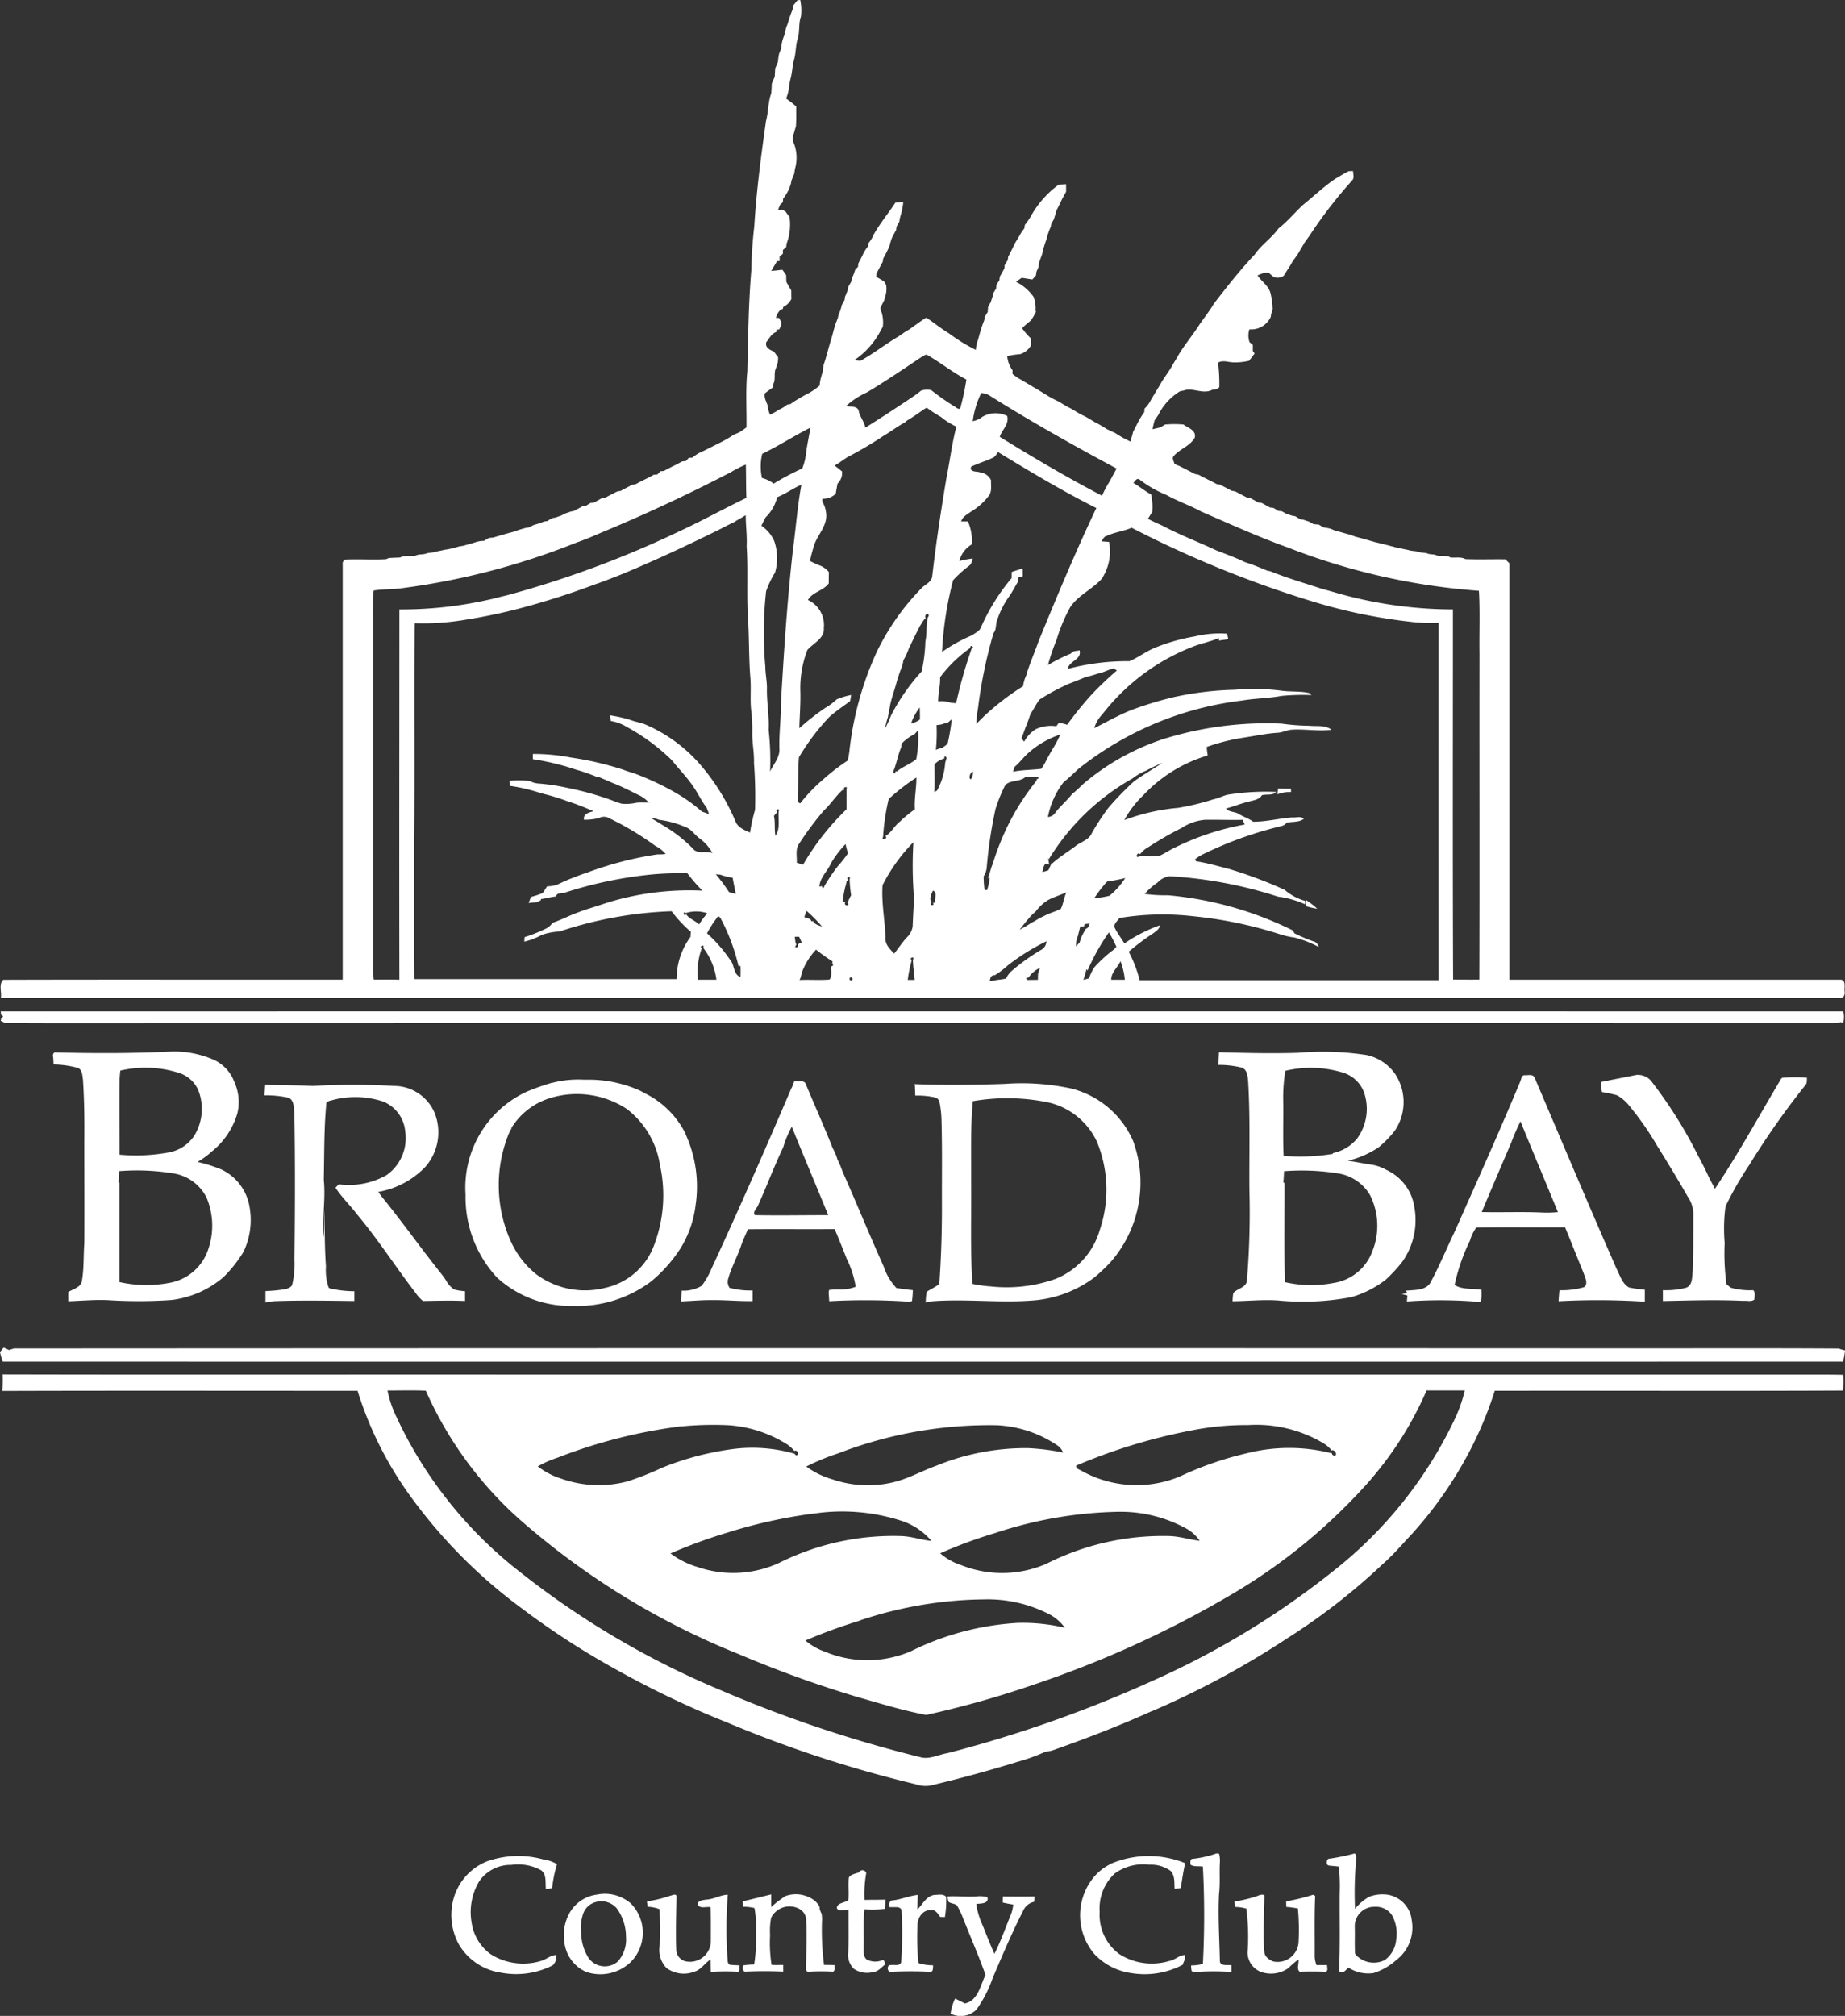 <svg id="White_Broad_Bay_Country_Club-_Nav" data-name="White Broad Bay Country Club- Nav" xmlns="http://www.w3.org/2000/svg" xmlns:xlink="http://www.w3.org/1999/xlink" width="75.641" height="82.626" viewBox="0 0 75.641 82.626">
  <rect x="0" y="0" width="75.641" height="82.626" fill="#333333" stroke="none"/>
  <defs>
    <clipPath id="clip-path">
      <rect id="Rectangle_18755" data-name="Rectangle 18755" width="75.641" height="82.626" fill="none"/>
    </clipPath>
  </defs>
  <g id="Group_35707" data-name="Group 35707" transform="translate(0 0)" clip-path="url(#clip-path)">
    <path id="Path_81636" data-name="Path 81636" d="M32.674.013,32.8,0a2,2,0,0,1,.028.681c-.108.3-.032.647-.148.956-.069.27-.057.555-.136.824-.066.246-.071.5-.136.751-.064.224-.059.464-.136.685-.01.037-.037.11-.047.145a4.21,4.21,0,0,1,.413.325c-.005.275.008.55-.015.824-.033.091-.056.182-.082.275a.494.494,0,0,0,.005.422l.042.125a1.673,1.673,0,0,1,0,.9c-.013.066-.022.131-.031.2-.037.091-.073.182-.111.274-.008.033-.019.1-.027.133a1.729,1.729,0,0,1-.321.624c0,.034-.006.1-.009.14-.028.028-.089.085-.117.115-.026.064-.052.128-.078.193l.162,0,.143.079c.052.077.106.15.163.223a2.214,2.214,0,0,1-.12,1.093l-.017.142c-.032.031-.1.089-.134.119V10.4l-.136.117V10.7l-.108.006c-.074.133-.157.263-.232.4.153-.011.3-.034.455-.047a2.548,2.548,0,0,1,.156.227c0,.092,0,.184.008.275.066.113.129.23.2.343,0,.115,0,.23.006.346a.718.718,0,0,1-.339.334l-.009.074c-.173.046-.231.216-.292.365l.136.011c.022.042.065.128.085.171,0,.032,0,.1,0,.129-.022.045-.062.131-.084.173l-.111,0a.961.961,0,0,1-.008.1c-.2.069-.281.267-.407.414-.065.226.144.318.312.39.054.078.11.152.168.226a.787.787,0,0,1-.048.339c-.009.032-.031.093-.042.125-.092.2,0,.434-.1.63l-.017.145c-.111.087-.23.162-.338.252a.557.557,0,0,0,.037.281c.026.068.052.135.079.2a1.256,1.256,0,0,0,.1.386,1.822,1.822,0,0,0,.358-.2,1.355,1.355,0,0,0,.352-.214l.128-.018a2.6,2.6,0,0,1,.273-.181,4.722,4.722,0,0,1,.422-.238,2.716,2.716,0,0,0,.5-.339,1.679,1.679,0,0,1,.048-.3c.027-.092.05-.182.08-.273.009-.088.02-.176.031-.264.068-.179.115-.366.168-.55.045-.162.088-.323.138-.483.011-.032.029-.1.04-.13.032-.113.061-.231.093-.346a3.566,3.566,0,0,1,.145-.411c.009-.033.022-.1.031-.133.027-.069.054-.138.079-.205s.04-.142.059-.212c.036-.066.074-.133.111-.2l.019-.136c.04-.092.075-.185.115-.277.006-.034.015-.1.02-.136.041-.066.08-.134.12-.2.005-.033.018-.1.023-.134a2.625,2.625,0,0,0,.14-.36c.028-.031.085-.089.116-.119,0-.036.009-.107.013-.143.061-.111.119-.223.173-.337a1.548,1.548,0,0,1,.217-.351c.005-.033.014-.1.018-.129a1.4,1.4,0,0,0,.216-.353c.261-.468.607-.88.9-1.325.1,0,.21-.005.316-.005a2.824,2.824,0,0,1-.1.515,1.619,1.619,0,0,0-.061.281c-.037.066-.075.131-.112.2-.006.034-.015.1-.018.139-.064.111-.122.224-.18.338-.022.07-.045.142-.068.212-.008.034-.022.1-.031.133-.083.161-.159.325-.249.483-.006.033-.017.1-.02.134-.036.066-.073.131-.11.2-.047.094-.1.189-.147.282,0,.034-.006.1-.009.139.11.059.214.125.321.189.023.037.064.112.085.149a1.031,1.031,0,0,1-.045.483c-.009.033-.026.1-.032.13-.057.11-.113.221-.167.332.022.07.043.142.069.213a1.454,1.454,0,0,1,.037.546c-.037.069-.075.136-.111.2a3.284,3.284,0,0,1-1.058,1.171l.25.027c.525-.289,1-.663,1.512-.97.163-.091.3-.218.468-.3.241-.165.471-.348.723-.5.311.209.6.448.926.644A7.262,7.262,0,0,0,40,14.343a1.346,1.346,0,0,1,.062-.333c.009-.032.031-.094.04-.126.034-.115.061-.232.1-.347.02-.069.042-.138.066-.207s.05-.138.079-.207l.019-.138c.042-.066.084-.133.124-.2,0-.07.009-.139.013-.208.038-.066.075-.133.112-.2.022-.073.045-.144.07-.216.008-.034.018-.1.026-.136.041-.065.08-.131.122-.2,0-.036.009-.107.011-.143.041-.066.082-.133.124-.2l.015-.14c.064-.113.125-.227.189-.339,0-.036.01-.107.013-.142.042-.066.084-.133.124-.2.005-.034.014-.1.018-.139.1-.182.189-.369.279-.555.079-.133.163-.263.236-.4.047-.073.1-.143.15-.212l.015-.131a3.1,3.1,0,0,0,.283-.42A3.986,3.986,0,0,1,43.4,7.566l.3-.017v.314c-.065.11-.124.223-.184.337-.065.143-.133.284-.209.42-.008.033-.024.1-.031.13-.026.071-.047.142-.07.214s-.073.131-.108.2l-.026.133a2.56,2.56,0,0,0-.167.485c-.023.07-.048.139-.074.208-.009.031-.027.093-.037.125a2.692,2.692,0,0,0-.069.283c-.034.091-.064.182-.1.273s-.036.184-.057.277c-.029.068-.059.135-.087.2,0,.036-.01.1-.015.139q-.075.082-.145.168c-.147-.02-.292-.045-.439-.068-.079.054-.158.108-.235.163a1.947,1.947,0,0,1,.719.616,1.286,1.286,0,0,1,.082.55.714.714,0,0,0,.015.071,2.577,2.577,0,0,1-.213.358,2.917,2.917,0,0,0-.352.309,2.7,2.7,0,0,0,.365.423c0,.093,0,.187,0,.281a.8.8,0,0,1-.439.357,3.96,3.96,0,0,0-.536.08,1.114,1.114,0,0,0,.217.583l0,.153c.079.061.161.12.246.176.135.073.265.156.4.233.115.068.227.139.343.205s.224.139.34.205a3.926,3.926,0,0,0,.561.307c.131.078.26.162.4.237.212.1.4.244.617.342.166.079.319.181.477.274a4.584,4.584,0,0,1,.477.277c.119.056.237.112.357.167a4.009,4.009,0,0,0,.618.344c.02-.088.046-.176.073-.263l.032-.131c.047-.092.094-.185.143-.278a3.414,3.414,0,0,1,.319-.538c0-.034.005-.1.009-.139a1.276,1.276,0,0,0,.251-.337c.054-.1.113-.19.171-.286.066-.116.138-.227.205-.342.154-.281.357-.529.513-.807.055-.1.113-.19.171-.286.263-.481.627-.9.921-1.357.2-.3.43-.578.612-.889.532-.689,1.071-1.376,1.671-2.011.274-.4.695-.676.978-1.071.37-.288.667-.654,1.011-.972.44-.355.849-.747,1.319-1.065.134-.075.265-.157.4-.233l.148-.077.177-.006c0,.122.059.268-.027.374a18.891,18.891,0,0,0-1.741,2.251c-.092.136-.2.264-.278.407-.055.1-.115.191-.168.288-.082.143-.186.272-.279.408-.1.194-.235.371-.344.561a.424.424,0,0,1-.422.051c-.07-.056-.139-.115-.2-.173l-.2.01-.258.1c.156.242.422.4.52.685a2.843,2.843,0,0,1,.1.726.892.892,0,0,0-.075.287.882.882,0,0,1-.879.515.842.842,0,0,0,.006.523l.136.113c0,.084,0,.167,0,.252.018.026.054.077.073.1-.073.1-.149.2-.227.3a2.485,2.485,0,0,1-.671.064c-.2-.01-.414-.1-.6.014a7.07,7.07,0,0,1,.051,1c-.068.1-.193.093-.295.113-.381.2-.8-.115-1.176.032l-.134.023a2.366,2.366,0,0,0-.9.981c-.047.071-.1.142-.147.21l-.032.124c-.02.08-.038.161-.054.244l.319-.074.2-.119a4.207,4.207,0,0,1,.75,0c.189.145.528.231.464.534-.187.347-.607.463-.857.749-.1.1.006.226.024.335l.238.1c.107.057.219.113.329.17.094.047.185.094.279.144l.136.023c.246.136.5.251.751.388l.136.022c.158.085.319.166.477.251.034.006.1.017.139.022.157.085.32.167.478.252l.136.019c.066.037.131.074.2.11l.142.078.136.018.342.187.139.015c.066.041.134.082.2.124l.142.014.2.111c.073.022.144.046.217.07l.135.024.2.121.138.023c.069.026.142.048.214.07.065.037.133.074.2.112l.209.014c.064.04.131.078.2.116.094.015.187.031.283.054l.2.083.131.031c.115.037.231.066.347.1l.133.033.2.077c.115.031.232.059.349.093l.128.037c.115.036.232.064.349.1.092.02.182.041.274.066s.182.043.273.068.185.045.275.075l.193.036c.139.043.284.055.425.1.084.01.17.019.258.031.154.075.337.031.492.107l.26.029c.2.111.44-.008.63.113.2.024.428-.037.615.068.546.022,1.093,0,1.639.009.054.056.11.111.165.167V40.156q6.8,0,13.6,0c.212.047.12.32.142.477.027.134-.05.306-.209.273q-37.691,0-75.381,0c.042-.242-.1-.564.1-.746,4.637-.015,9.276,0,13.914-.006q0-8.51,0-17.019a.191.191,0,0,1,.1-.2c.559-.026,1.118.015,1.676-.015l.117-.048c.153-.01.309-.013.462-.022.187-.1.412-.041.615-.068.153-.087.339-.033.5-.111.084-.011.171-.022.258-.032.136-.047.283-.06.425-.1a3.353,3.353,0,0,0,.338-.062c.092-.026.186-.05.275-.078l.2-.033c.115-.037.232-.068.349-.1l.126-.04a1.089,1.089,0,0,1,.352-.057l.2-.12.2-.02c.115-.04.232-.071.349-.106l.13-.037c.115-.034.233-.062.347-.093.069-.024.139-.05.208-.077.031-.009.1-.027.128-.037a1.636,1.636,0,0,1,.282-.062l.2-.1.21-.06q.1-.038.207-.08c.033-.005.1-.017.136-.02.065-.042.133-.082.2-.121l.138-.023c.07-.026.139-.051.212-.073l.2-.1c.07-.024.142-.047.212-.073l.134-.026c.068-.036.133-.073.2-.108.037-.019.106-.059.142-.078L24,20.74l.2-.124.142-.014c.111-.064.224-.125.337-.189l.142-.018c.064-.037.131-.074.2-.108.094-.047.186-.1.281-.144l.135-.022c.158-.087.319-.167.477-.252l.138-.022c.156-.085.315-.165.474-.242.093-.048.186-.1.279-.149.037,0,.11-.006.145-.01.028-.032.088-.1.119-.133.036,0,.107-.006.143-.01.156-.088.315-.167.476-.245.094-.048.187-.1.281-.148l.143-.01.119-.134.143-.008a2.229,2.229,0,0,1,.269-.185q.14-.063.275-.13c.163-.083.326-.163.488-.245.065-.032.131-.065.2-.1a5.378,5.378,0,0,0,.473-.282l.223-.093c.1-.064.2-.133.295-.205.01-.77-.041-1.542.036-2.307.032-1.39.048-2.779.165-4.165.01-.6.052-1.191.12-1.783.089-1.445.278-2.881.481-4.314.1-.371.082-.765.214-1.127.01-.134.018-.268.022-.4.043-.091.079-.184.12-.274.008-.113.013-.227.019-.342.04-.091.074-.182.114-.273a2.241,2.241,0,0,1,.05-.344c.029-.069.056-.136.084-.205a1.447,1.447,0,0,1,.131-.547c.019-.092.041-.182.062-.273.023-.068.048-.136.075-.2.038-.138.083-.274.133-.411.027-.068.052-.136.08-.2,0-.036.014-.1.018-.139l.167-.2m5.114,14.6c-.751.5-1.5,1.013-2.274,1.473a3.109,3.109,0,0,0-.838.548c.165.056.465-.015.51.218s.23.432.269.678q.964-.606,1.909-1.242a3.54,3.54,0,0,0,.372-.274.785.785,0,0,1,.421-.024,10.005,10.005,0,0,0,.923.65c.084.034.159.149.263.107a9.786,9.786,0,0,0,.256-1.19c-.557-.291-1.05-.687-1.589-1-.075-.056-.156.031-.223.06m2.419,1.495a3.693,3.693,0,0,0-.346,1.15.9.9,0,0,0,.4-.181,1.063,1.063,0,0,1,1.013-.031c.087.342-.212.559-.307.853,1.371.849,2.765,1.668,4.193,2.415a4.72,4.72,0,0,1,.328-.613c.088-.166.177-.333.272-.5-1.753-.939-3.488-1.913-5.174-2.97a.7.7,0,0,0-.376-.126m-2.422.717c-.2.14-.4.283-.615.406-.028.023-.082.07-.111.093-.293.152-.551.361-.837.523a15.248,15.248,0,0,1-1.509.891c-.11.075-.219.148-.326.224-.065.038-.128.079-.19.119.1.078.2.158.3.238a.584.584,0,0,1-.184.5c-.024.138-.051.277-.074.416a.727.727,0,0,1-.545.205c0,.029,0,.088-.006.117a1.128,1.128,0,0,1,.163.531c.029.481-.358.83-.5,1.265-.062.21-.124.42-.167.635a3.142,3.142,0,0,0,.375.177.878.878,0,0,1,.4.282c-.005.153-.005.307-.005.46-.222.31-.667.351-.854.684a1.124,1.124,0,0,1,.652,1.14c.036.448-.434.622-.677.912a4.366,4.366,0,0,0-.284,1.751c.009.485-.031.969-.043,1.452a9.817,9.817,0,0,1,1.046-.823,2.475,2.475,0,0,0,.485-.36,3.014,3.014,0,0,1,.594-.18c-.011.062-.031.187-.041.25-.295.218-.6.422-.871.666a9.4,9.4,0,0,0-1.231,1.64c-.041.506-.018,1.015-.045,1.523.022.121-.066.316.1.363a6.669,6.669,0,0,1,.944-.982,8.269,8.269,0,0,1,1-.77,2.992,2.992,0,0,0,.07-.381,13.177,13.177,0,0,1,1.121-4.071,9.868,9.868,0,0,1,1.813-2.589c.147-.176.428-.254.462-.506.156-1.353.36-2.7.585-4.041.142-.7.224-1.407.407-2.1a2.854,2.854,0,0,1-.63-.394,6.085,6.085,0,0,1-.587-.383l-.186.11M31.243,18.6a2.186,2.186,0,0,0-.011.991,1.4,1.4,0,0,1,.481.231,10.69,10.69,0,0,1,1.171-.62,2.463,2.463,0,0,0,.165-.71c.048-.323.117-.643.171-.964-.671.334-1.3.749-1.975,1.072m9.668-.073c-.065.08-.108.19-.209.233-.292.138-.6.228-.894.367-.087.2.177.2.306.217.071.022.145.042.221.061a.572.572,0,0,1,.288.281c-.014.209.045.444-.087.627a2.579,2.579,0,0,1-.718.647c-.161.116-.36.209-.422.413h.278a1.982,1.982,0,0,1,.161.939,1.113,1.113,0,0,0-.514.685,3.733,3.733,0,0,1,.555-.106c-.036.1-.051.231-.156.3a4.967,4.967,0,0,0-.654.592,14.316,14.316,0,0,0-.453,2.939,6.4,6.4,0,0,1,1.24-.687c.124-.1.292-.159.355-.319a8.306,8.306,0,0,1,1.257-2.021c0-.083,0-.166,0-.249.15-.052.3-.1.455-.148,0,.106,0,.213.005.319l-.2.061c0,.047-.009.14-.011.187-.125.2-.228.418-.371.61a3.605,3.605,0,0,0-.464.923c-.082.175-.02.4-.156.55a19.537,19.537,0,0,0-.635,3.078,4.8,4.8,0,0,0-.073.647c.115-.113.227-.227.343-.339a10.515,10.515,0,0,1,1.577-1.209,1.458,1.458,0,0,1,.128-.439l.036-.129c.14-.425.316-.837.465-1.257.752-1.843,1.52-3.679,2.374-5.477-1.38-.691-2.706-1.487-4.023-2.29m-11.046.865q-2.567,1.331-5.237,2.437c-.335.15-.678.289-1.025.411a29.419,29.419,0,0,1-7.239,1.875c-.352.037-.706.027-1.058.082-.045.445-.031.893-.031,1.339q0,7.1,0,14.21a3.449,3.449,0,0,0,.036.4c.349,0,.7-.006,1.05.005-.011-5.059,0-10.119,0-15.178a16.314,16.314,0,0,0,3.628-.391c.093-.02.186-.04.279-.064l.273-.07.274-.066a41.719,41.719,0,0,0,7.08-2.637c.911-.423,1.789-.911,2.692-1.344-.018-.455-.009-.911-.022-1.365a4.484,4.484,0,0,0-.694.362m16.574.385c.251.148.479.337.736.479a2.37,2.37,0,0,1,.046.717c-.061.093-.12.187-.177.281.194.1.389.19.589.277.722.388,1.489.672,2.227,1.021.39.15.787.295,1.163.477.186.059.37.126.552.2.116.045.232.092.348.145l.133.026c.667.272,1.364.474,2.052.7.158.047.315.089.477.134a17.453,17.453,0,0,0,4.962.732c0,5.058-.013,10.115.008,15.173.358,0,.719.006,1.076,0,.014-4.457,0-8.914.006-13.371-.013-.854.027-1.71-.023-2.565a26.837,26.837,0,0,1-7.849-1.78c-1.2-.43-2.36-.958-3.529-1.464-.467-.255-.973-.426-1.438-.685a4.7,4.7,0,0,1-1.117-.645c-.117-.043-.17.093-.241.156m-14.6.593a1.7,1.7,0,0,1-.468.812c-.061.113-.12.228-.175.346a1.5,1.5,0,0,1,.523.621,2.133,2.133,0,0,1,.036,1.3,3.927,3.927,0,0,0-.366.764,15.463,15.463,0,0,0-.032,3.092c0,.3.07.594.066.893-.013.57.1,1.135.07,1.7a11.383,11.383,0,0,1,.059,1.706c.143-.309.412-.588.38-.949-.015-.641.075-1.278.068-1.918.119-2.074.256-4.147.487-6.212.122-.891.185-1.792.349-2.677-.346.149-.65.374-1,.514m-1.695.99c-.282.124-.547.277-.823.408-1.289.634-2.591,1.241-3.92,1.787-.333.128-.663.265-1,.376a32.165,32.165,0,0,1-3.1.991,22.645,22.645,0,0,1-2.22.465A10.323,10.323,0,0,1,17,25.544c-.045,3,.017,6-.036,9,.009,1.863-.015,3.726.013,5.588q5.377,0,10.757,0a2.889,2.889,0,0,1,.569-1.731c0-.069.008-.138.013-.207a5.438,5.438,0,0,1-.788-.844,16.171,16.171,0,0,0-4.591.83,2.609,2.609,0,0,0-.728.138,2.852,2.852,0,0,1-.721.279l.011-.185a5.92,5.92,0,0,0,.82-.324.686.686,0,0,0,.325-.263c.2-.068.39-.153.583-.237.258-.117.523-.214.788-.309.366-.108.726-.238,1.092-.346a11.485,11.485,0,0,1,3.682-.428,7.39,7.39,0,0,1-.615-.71,12.734,12.734,0,0,0-1.379.04,16.955,16.955,0,0,0-3.65.754c-.122.05-.324-.02-.352.154-.212.018-.412.085-.621.107l-.008.052-.161.077c-.113.01-.227.02-.338.033.033-.084.066-.167.1-.25a3.607,3.607,0,0,0,.477-.159c.065-.087.12-.18.18-.272a1.63,1.63,0,0,0,.406-.064,7.281,7.281,0,0,1,.751-.324c.179-.075.365-.136.548-.2a14.2,14.2,0,0,1,2.818-.723c.113,0,.226,0,.338-.017a1.36,1.36,0,0,0-.431-.338,11.954,11.954,0,0,0-1.918-1.146.41.41,0,0,0-.371.006,2.176,2.176,0,0,1-.629.073c-.036-.25.21-.289.389-.352-.124-.054-.247-.1-.371-.154-.161-.062-.321-.128-.486-.182-.068-.023-.136-.045-.205-.066-.2-.08-.407-.145-.616-.207-.163-.051-.333-.087-.5-.135a7.51,7.51,0,0,0-1.25-.292c0-.051-.006-.154-.008-.205a4.055,4.055,0,0,1,.825.006.894.894,0,0,0,.4.107,8.566,8.566,0,0,1,1.109.168,12.643,12.643,0,0,1,1.667.448c.2.068.388.149.588.208a1.933,1.933,0,0,0,.6-.037c.226-.033.459.018.682-.036l-.2-.009a1.2,1.2,0,0,0-.412-.286c-.344-.172-.686-.348-1.044-.485-.181-.083-.367-.156-.55-.236l-.133-.027a7.262,7.262,0,0,0-.821-.283,10.32,10.32,0,0,0-1.76-.426c0-.073,0-.143,0-.214a7.988,7.988,0,0,1,1.565.147,12.956,12.956,0,0,1,2.121.492c.135.052.273.1.411.135a11.17,11.17,0,0,1,1.634.747,6.805,6.805,0,0,1,1.208.847,1.543,1.543,0,0,1,.286.107,2.818,2.818,0,0,0-.106-.284c-.194-.247-.326-.536-.5-.793-.265-.412-.616-.759-.918-1.141A8.364,8.364,0,0,0,25.7,29.8a1.878,1.878,0,0,0-.667-.249c-.006-.057-.017-.172-.02-.23a6.374,6.374,0,0,1,.784.172c.236.1.495.12.723.233A6.192,6.192,0,0,1,28.667,31.3a8.813,8.813,0,0,1,1.475,2.355c.091.26.371.369.6.471a7.364,7.364,0,0,1,.208-.937,18.84,18.84,0,0,0-.045-1.915c.014-.413-.075-.821-.07-1.234A6.646,6.646,0,0,0,30.8,29.2c-.068-.488,0-.981-.048-1.47-.06-.8-.042-1.6-.093-2.4-.061-.979.009-1.961-.055-2.939.023-.426-.038-.849-.038-1.274-.139.083-.279.167-.421.245m15.2.607c-.1.037-.139.14-.194.219l.312.023a2.059,2.059,0,0,1-.3,1.512c-.39.432-.963.671-1.293,1.163a6.884,6.884,0,0,0-.56,1.338,8.921,8.921,0,0,0-.353,1.035,7.029,7.029,0,0,1,.94-.471c.077-.121.233-.1.355-.134.1.388-.426.428-.485.763A9.507,9.507,0,0,1,46.3,27.1c.37-.157.689-.411,1.064-.559a7.759,7.759,0,0,1,1.608-.455,4.318,4.318,0,0,1,1.328-.113q.027.113.046.226c-.126.019-.254.038-.38.054v-.1c-.342.143-.708.213-1.053.346a8.628,8.628,0,0,0-3.721,2.772,1.375,1.375,0,0,0-.337.574c.506-.252,1-.537,1.528-.745a14.806,14.806,0,0,1,1.737-.528,13.016,13.016,0,0,1,2.493-.3,8.946,8.946,0,0,1,1.919.038c.381.052.775.01,1.152.1l.075.079a8.932,8.932,0,0,0-1.225.034c-.536.1-1.089.1-1.626.191a13.3,13.3,0,0,0-6.7,2.8c-.2.186-.4.379-.613.55a3.337,3.337,0,0,0-.639,1.421.373.373,0,0,0,.3-.17c.208-.277.479-.5.691-.77.167-.13.316-.278.471-.425a9.792,9.792,0,0,1,3.29-1.835,14.193,14.193,0,0,1,4.822-.625,9.077,9.077,0,0,0,1.149.087c.3.032.644-.041.905.165-.536.068-1.074-.036-1.608-.006-.2.008-.383.111-.584.126-.509.032-1.007.144-1.51.217a8,8,0,0,0-1.414.366c0,.116.024.232.037.349a5.941,5.941,0,0,0-2.641,1.632,4.181,4.181,0,0,0-.778,1.018,8.279,8.279,0,0,1,2.2-.5,10.144,10.144,0,0,0,1.436-.346c.2-.04.39-.139.588-.193a9.941,9.941,0,0,1,2-.117c-.125.161-.4.079-.579.136-.122.191-.361.208-.557.267-.314.073-.61.2-.919.278l.024.022c.134.138.349.1.506.205.191.117.408.182.588.315.537,0,1.064-.138,1.6-.176.159.019.337-.069.476.055-.2.157-.474.106-.71.163-.083.134-.25.138-.385.179a15.522,15.522,0,0,0-3,1.093,1.556,1.556,0,0,0-.371.233l.047.073c.455.069.9.2,1.345.314a17.722,17.722,0,0,1,2.29.86,2.142,2.142,0,0,0,.834.449v.142a3.879,3.879,0,0,0-1.112-.315,17.651,17.651,0,0,0-4.438-.835.8.8,0,0,0-.5.259,2.662,2.662,0,0,0-.527.465,6.552,6.552,0,0,0,.962.055,14.46,14.46,0,0,1,5.1,1.435c.022.032.065.1.085.128a6.872,6.872,0,0,0,.752.321.291.291,0,0,1,.232.233,4.436,4.436,0,0,0-.987-.384,3.257,3.257,0,0,1-.606-.138,17.173,17.173,0,0,0-3.56-.737,10.9,10.9,0,0,0-3.015.075c-.074.129-.259.24-.187.407.108.223.265.42.393.634a6.328,6.328,0,0,1,1.452-.743c-.015.162-.159.247-.275.332a9.122,9.122,0,0,0-1,.752,5.165,5.165,0,0,1,.448,1.167q6.129,0,12.255,0-.006-7.324,0-14.65a7.269,7.269,0,0,1-1.178-.045,21.935,21.935,0,0,1-4.022-.84,44.424,44.424,0,0,1-7.382-3.01c-.335.144-.708.181-1.037.34m-7.349,3.183a.133.133,0,0,0-.059.191c-.107.061-.147.2-.222.289-.166.315-.32.636-.474.959a2.683,2.683,0,0,1-.217.468,1.561,1.561,0,0,1-.124.422c-.048.138-.093.275-.138.413-.079.324-.2.635-.274.962-.031.177-.07.355-.1.533a3.416,3.416,0,0,0-.115.467,5.116,5.116,0,0,0,.242-.532,8.31,8.31,0,0,1,1.257-1.807,6.3,6.3,0,0,0,.152-1.223c.071-.325.027-.662.1-.988.059-.074.052-.125-.024-.154m1.77,1.4a5.46,5.46,0,0,0-1.242,1.205c.015.332-.082.655-.078.988a1.114,1.114,0,0,1,.523.057l.212.017a19.715,19.715,0,0,1,.636-2.238c.171-.041-.088-.2-.051-.029m5.211,1.058a4.05,4.05,0,0,1-.476.135q-.342.143-.69.274a8.8,8.8,0,0,0-1.208.65c-.145.181-.237.4-.375.59a5.3,5.3,0,0,1-.2.547c-.052.152-.106.3-.167.453.037.046.074.091.111.138a1.331,1.331,0,0,1,.477-.514,1.5,1.5,0,0,1,.839-.12l.1-.133a1.181,1.181,0,0,1,.344.075,14.374,14.374,0,0,1,.967-1.2,13.373,13.373,0,0,1,1.074-1.027l-.142-.084c-.224.057-.427.176-.655.216m-7.641,2.04a.845.845,0,0,0,.363-.166c0-.166,0-.329-.009-.492a2.329,2.329,0,0,0-.355.658m1.495-.022-.135.023a.913.913,0,0,1-.315.064,6.931,6.931,0,0,1-.028,1.016,2.891,2.891,0,0,1,.275-.089c.084-.073.218-.122.226-.251a8.518,8.518,0,0,0,.15-.913c-.06.05-.119.1-.173.15m-1.358.464a1.812,1.812,0,0,0-.523.384c0,.036-.01.107-.014.143-.145.325-.193.684-.334,1.01.047.1.083.093.1-.018l.054.005c.244-.2.548-.3.791-.5a4.664,4.664,0,0,0,.077-1.186l-.154.166m4.676.76c-.2.176-.357.4-.565.574-.022.066-.045.134-.065.2.383-.083.777-.069,1.162-.122a2.837,2.837,0,0,0,.231-.406c.077-.135.149-.27.228-.4a5.19,5.19,0,0,0,.319-.6,3.7,3.7,0,0,0-1.31.756m-3.456.233a.8.8,0,0,0-.393.237c0,.38.018.76-.009,1.14l.116-.071a2.773,2.773,0,0,0,.332-1.146c.017-.047.045-.142.059-.189-.059-.094-.094-.084-.1.029m8.26.5a2.267,2.267,0,0,0-.541.314,9.41,9.41,0,0,0-3.432,3.312l-.027-.057c.013.094.029.189.047.284-.223-.179-.241.165-.288.295a1.591,1.591,0,0,0,.25-.071c.042-.08.073-.165.115-.245l-.008-.034.045.006c.3-.274.653-.482.974-.728.221-.17.538-.242.655-.519a9.778,9.778,0,0,1,.672-1.03,12.8,12.8,0,0,1,1.065-1.1c.376-.27.778-.5,1.166-.756a6.814,6.814,0,0,0-.694.335m-7.166.342a.433.433,0,0,0,.085-.314c-.1.009-.208.272-.085.314m-2.27-.05a8.9,8.9,0,0,0-1.1.858,9.2,9.2,0,0,0-.23,1.553c-.1.163.222.088.1-.036.249-.147.369-.426.594-.594a4.848,4.848,0,0,1,.61-.5c-.031-.437.068-.867.062-1.3l-.034.018m4.525-.061c-.228.23-.613.125-.844.344a6.247,6.247,0,0,0-.4.976,18.134,18.134,0,0,0-.36,2.369.789.789,0,0,1-.13.4,4.568,4.568,0,0,0,.038.559l.1.006a1.791,1.791,0,0,0,.106-.515l-.073.02c.089-.182.116-.386.2-.574a10.638,10.638,0,0,1,.462-1.234,9.845,9.845,0,0,1,1.344-2.191l-.009-.048c.107-.031.11-.066.009-.107l-.441,0m-7.465.55-.062,0c-.279.254-.481.578-.757.834a12.732,12.732,0,0,0-1.021,1.37c-.159.224-.075.516-.093.773a2.633,2.633,0,0,1,.258.083,10.362,10.362,0,0,1,1.783-2.274c0-.267,0-.534,0-.8,0-.024.009-.073.013-.1-.1-.024-.136.013-.115.11m-2.728.9a1.126,1.126,0,0,0-.147.165c.062.267.01.542.062.81.208-.287.106-.671.133-1,.071-.165-.2-.05-.048.028m-5.167.259c.15.087.3.176.443.268a5.888,5.888,0,0,1,1.248.963c.191.26.546.083.811.193a1.829,1.829,0,0,0-.51-.588c-.217-.148-.353-.4-.611-.485A3.986,3.986,0,0,0,27,33.6a.737.737,0,0,0-.319-.07m21.745.412a13.891,13.891,0,0,0-1.336.769,1.086,1.086,0,0,0-.355.3c-.133-.124-.212.2-.038.091.273-.019.547.018.817-.018.247-.106.463-.269.71-.374a10.668,10.668,0,0,1,2.8-.914c-.029-.065-.06-.129-.089-.193-.518.013-1.037-.01-1.555,0a2.049,2.049,0,0,0-.954.342M36.176,36.284c-.051.721.1,1.441.121,2.164-.023.265.189.463.357.639.165-.217.321-.441.5-.647a.775.775,0,0,0,.256-.463c.014-.377.037-.755.059-1.131a16.276,16.276,0,0,1-.028-2.326,7.011,7.011,0,0,0-1.266,1.764m-2.128-.871c-.147.312-.439.566-.462.928l.1-.024q.054.163.107,0a7.471,7.471,0,0,1,.55-.815,4.572,4.572,0,0,0,.416-.527c-.04-.124-.071-.251-.1-.377a4.105,4.105,0,0,0-.612.811m-4.707.427a7.047,7.047,0,0,1,.542.728c.091.029.184.054.277.074-.043-.219-.088-.439-.128-.659a2.875,2.875,0,0,1-.515-.13l-.176-.013m5.439.228-.073.047a2.509,2.509,0,0,1-.061.252,5.408,5.408,0,0,0-.106.588l.113.028c-.108.15.218.182.089.024a3.122,3.122,0,0,1,.147-.31,5.423,5.423,0,0,1-.062-.657c.075-.167-.2-.052-.047.027m10.6.073a5.376,5.376,0,0,0-.528.687,5.178,5.178,0,0,0,.626-.107,3.041,3.041,0,0,0,.65-.728c-.245.064-.5.106-.749.148m-7.139.374c-.069.152-.157.332-.054.49-.126.126.166.139.055,0l.1,0c-.048-.152.1-.434-.1-.495m4.732.38a1.848,1.848,0,0,0-.529.491,1.542,1.542,0,0,0-.173.156c-.167.184-.32.379-.474.574a4.664,4.664,0,0,0,.494-.289c.149-.066.275-.17.426-.232.093-.047.184-.091.277-.133.165-.066.334-.119.492-.2.108-.212.125-.46.23-.678-.245.111-.5.185-.741.312m-14.858.538c-.138-.119-.1.181.014.052.113.187.367.253.522.414.1-.159.218-.309.335-.458a1.4,1.4,0,0,0-.871-.009m4.942-.089c-.031.085-.062.171-.089.258.078.028.161.054.244.077.013.026.041.075.055.1l.056-.024c.055.142.238.186.371.233a5.506,5.506,0,0,0-.636-.643M29.4,37.6a4.57,4.57,0,0,0-.421.654,5.984,5.984,0,0,1,.936,1.071c.2.209.131.61.435.724.006-.153.006-.3,0-.455h-.08a8.048,8.048,0,0,0-.709-1.908c-.027-.055-.1-.182-.165-.087m15.053.367-.167.011c-.033.126-.066.253-.094.379a.881.881,0,0,0-.074.436c.046-.055.092-.11.142-.163.018-.061.036-.122.055-.182a3.153,3.153,0,0,1,.205-.383c.112-.023.113-.14.156-.219-.069.042-.258-.017-.222.121m1,.258a8.78,8.78,0,0,0-.868,1.553l-.043-.054c-.04.149-.083.295-.128.441.074-.022.153-.042.231-.064a1.862,1.862,0,0,1,.218-.454A5.738,5.738,0,0,1,45.549,39a.8.8,0,0,0,.212-.193,4.758,4.758,0,0,0-.3-.583m-12.885.17c.011.087.022.175.034.261l.034.048c-.015.031-.042.091-.056.12.094.024.13-.01.11-.1l.088-.073.087.006c-.037-.087-.078-.172-.116-.258l-.181,0m8.749,1.159a3.6,3.6,0,0,1-.551.418c-.158-.011-.186.12-.2.245.1-.018.2-.033.3-.056a2.728,2.728,0,0,0,.366-.056.978.978,0,0,1,.209-.293,8.438,8.438,0,0,1,1.243-.891.4.4,0,0,0,.2-.342,9.012,9.012,0,0,0-1.567.976m-12.557-.695a2.781,2.781,0,0,0-.159,1.294h.756a2.685,2.685,0,0,0-.543-1.308c.1-.148-.2-.087-.054.013m4.1,1-.05.2-.005.018-.041.088c.408-.02.819.014,1.227-.017.124-.144.051-.367.073-.542l.061-.018.019-.071-.042-.05.018-.064-.026-.015a6.9,6.9,0,0,1-.652-.468,2.711,2.711,0,0,0-.583.942m4.507-.511a5.267,5.267,0,0,0-.165.81h.284c-.019-.278-.071-.553-.071-.831.1-.15-.191-.079-.048.02m8.558.041c-.115.261-.384.458-.383.764l.56,0a3,3,0,0,0-.177-.76m-3.77.671c-.116.011-.129.045-.033.1.139-.005.277-.006.416-.006,0-.091,0-.18.009-.269.027-.074.051-.148.074-.222a1.123,1.123,0,0,0-.465.394m-7.331.008c-.026.093.01.126.107.1.026-.094-.01-.128-.107-.1" transform="translate(0.007 0)" fill="#fff"/>
    <path id="Path_81637" data-name="Path 81637" d="M41.071,25.581c.008-.08.015-.158.024-.237.176.01.352.01.529.009v.136a1.325,1.325,0,0,0-.553.092" transform="translate(11.304 6.976)" fill="#fff"/>
    <path id="Path_81638" data-name="Path 81638" d="M42,29.191l-.019-.268a3.307,3.307,0,0,1,.468.363,3.387,3.387,0,0,1-.449-.1" transform="translate(11.554 7.961)" fill="#fff"/>
    <path id="Path_81639" data-name="Path 81639" d="M.024,32.509q37.769-.006,75.538,0a.868.868,0,0,1-.006.481c-.024-.013-.077-.036-.1-.047a.548.548,0,0,1-.241.048q-34.1-.006-68.2,0c-2.266,0-4.532.008-6.8-.006-.048-.022-.145-.069-.193-.092.008-.028.022-.085.029-.113.087-.048.084-.089-.008-.124l-.02-.142" transform="translate(0.006 8.947)" fill="#fff"/>
    <path id="Path_81640" data-name="Path 81640" d="M1.711,34.034c-.029-.1,0-.223.129-.2,1.57.038,3.142.041,4.712-.037a4.062,4.062,0,0,1,1.787.356l.009.005.009.005a1.63,1.63,0,0,1,.763.83l0,.01.005.01a1.978,1.978,0,0,1,.14,1.31A3.127,3.127,0,0,1,8.2,37.906a3.054,3.054,0,0,1-.571.414,6.082,6.082,0,0,1,.983.312,2.071,2.071,0,0,1,1.159,1.581,3.005,3.005,0,0,1-.238,1.752l-.006.013-.056.1-.005.009-.029.043a5.364,5.364,0,0,1-.741.912,4.017,4.017,0,0,1-2.132.939,19.6,19.6,0,0,1-2.61.005c-.542-.023-1.081.028-1.622.046,0-.128,0-.254,0-.379.212-.13.543-.194.564-.492.082-.5.056-1.006.093-1.507.009-1.391,0-2.781,0-4.173.008-.845,0-1.691-.056-2.534-.027-.171-.026-.407-.214-.482a3.979,3.979,0,0,0-.992-.138c0-.1-.01-.2-.014-.3m2.751.546c-.011.11-.022.221-.028.334-.006,1.039,0,2.077,0,3.117a7.371,7.371,0,0,0,1.94-.079,1.6,1.6,0,0,0,1.121-.7A2.1,2.1,0,0,0,7.669,35.4a1.282,1.282,0,0,0-.779-.721,4.525,4.525,0,0,0-2.428-.1M4.413,38.7c-.006.148-.011.3-.022.445l.04.038c0,1.354,0,2.709,0,4.063a5.041,5.041,0,0,0,2.016.038A2.043,2.043,0,0,0,8.063,41.92,2.964,2.964,0,0,0,8,39.783,1.837,1.837,0,0,0,6.691,38.8a9.2,9.2,0,0,0-2.278-.1" transform="translate(0.468 9.303)" fill="#fff"/>
    <path id="Path_81641" data-name="Path 81641" d="M39.193,33.824c1.079.029,2.159.056,3.238.022a11.892,11.892,0,0,1,2.809.091,1.919,1.919,0,0,1,1.177.779,2.09,2.09,0,0,1-.009,2.315,4.411,4.411,0,0,1-.666.687,3.9,3.9,0,0,1-1.264.553c.309.041.613.107.922.153a1.753,1.753,0,0,1,.557.17l.014.006.116.06.013.006.121.065.014.008a2,2,0,0,1,.973,1.458,2.953,2.953,0,0,1-.52,2.243,6.351,6.351,0,0,1-.65.7,4.176,4.176,0,0,1-1.423.723,10.668,10.668,0,0,1-3,.135c-.621-.043-1.242.026-1.863.031,0-.112.013-.223.027-.332.17-.2.557-.222.562-.543a33.863,33.863,0,0,0,.1-3.687c-.013-1.483.038-2.967-.052-4.448-.022-.207-.032-.488-.267-.567a3.947,3.947,0,0,0-.949-.11c0-.173.011-.344.019-.515m2.723.757a6.723,6.723,0,0,0-.089,1.121c.015.788-.017,1.577.017,2.366a8.277,8.277,0,0,0,2.017-.082v-.031a1.757,1.757,0,0,0,.991-.589,2.07,2.07,0,0,0,.3-1.869,1.331,1.331,0,0,0-.872-.84,4.49,4.49,0,0,0-2.367-.075m-.05,4.115c-.006.15-.014.3-.029.454l.047.031c.006,1.354-.02,2.709.017,4.062a4.838,4.838,0,0,0,1.993.034,2.018,2.018,0,0,0,1.6-1.322,2.8,2.8,0,0,0-.108-2.289,1.849,1.849,0,0,0-1.3-.879,9.387,9.387,0,0,0-2.214-.091" transform="translate(10.782 9.305)" fill="#fff"/>
    <path id="Path_81642" data-name="Path 81642" d="M49.922,34.81c.056-.088.051-.259.19-.25s.351-.061.409.115c1.118,2.616,2.218,5.239,3.364,7.843.135.261.224.59.5.743a5.479,5.479,0,0,0,.647.092c0,.163,0,.328,0,.494l-.078-.009a30.064,30.064,0,0,0-3.457-.014c.009-.152.02-.3.036-.451a3.291,3.291,0,0,0,1.006-.124c.191-.136.038-.408-.017-.582-.259-.624-.5-1.254-.76-1.875-1.213.011-2.424-.01-3.636.01a1.631,1.631,0,0,0-.261.534,8.011,8.011,0,0,0-.631,1.821c.326.21.735.13,1.1.2a2.986,2.986,0,0,1-.013.477.533.533,0,0,1-.3,0,18.919,18.919,0,0,0-2.742,0c.005-.061.014-.184.019-.244l-.214-.056-.024-.006c.08-.013.163-.024.245-.034l-.082-.1.062-.005c.346-.034.808,0,.984-.376.349-.65.629-1.336.949-2,.918-2.057,1.838-4.113,2.706-6.19M49.566,37.3c-.407.956-.82,1.91-1.219,2.869.815.02,1.631-.017,2.446.019a4.292,4.292,0,0,0,.677-.017c-.51-1.24-1.03-2.477-1.535-3.72a8.474,8.474,0,0,0-.369.848" transform="translate(12.401 9.51)" fill="#fff"/>
    <path id="Path_81643" data-name="Path 81643" d="M51.482,34.839c.477-.1.956-.189,1.433-.287a.716.716,0,0,1,.669.326,18.355,18.355,0,0,1,1.849,2.953c.15.283.3.565.432.858.087.179.184.352.275.528.942-1.409,1.761-2.9,2.622-4.356.052-.073.078-.193.184-.2a8.706,8.706,0,0,1,.965,0c-.008.111.015.236-.074.321a32.935,32.935,0,0,0-2.286,3.254,14.08,14.08,0,0,0-.976,1.7,6.741,6.741,0,0,0-.036,1.5,9.4,9.4,0,0,0,.074,1.695c.059.047.117.1.182.144a2.884,2.884,0,0,0,.914.1c.1.094.05.255.05.38-.129.108-.319.038-.473.056-1.094-.052-2.187-.014-3.281.008,0-.149,0-.3,0-.445a3.252,3.252,0,0,0,.956-.1c.269-.1.237-.448.269-.682.027-.8.022-1.594.024-2.391a1.3,1.3,0,0,0-.23-.662c-.408-.709-.831-1.408-1.264-2.1a12.018,12.018,0,0,0-1.121-1.609,1.7,1.7,0,0,0-.514-.445,5.351,5.351,0,0,0-.616-.133,1.189,1.189,0,0,1-.034-.329v-.094" transform="translate(14.169 9.507)" fill="#fff"/>
    <path id="Path_81644" data-name="Path 81644" d="M18.512,34.834a4.24,4.24,0,0,1,1.335-.13,5.133,5.133,0,0,1,2.286.455c.068.036.134.073.2.111l.008,0,.009.005a3.687,3.687,0,0,1,1.635,1.641l0,.008,0,.008a5.161,5.161,0,0,1,.413,2.906,4.367,4.367,0,0,1-.59,1.729,5.809,5.809,0,0,1-1.245,1.413,5.031,5.031,0,0,1-3.207.995,4.442,4.442,0,0,1-3.106-1.168,4.84,4.84,0,0,1-1.284-3.388,4.33,4.33,0,0,1,2.5-4.222,9.5,9.5,0,0,1,1.035-.366m-.034.615a2.831,2.831,0,0,0-1.645,1.274l.05-.056-.073.125-.005.01-.054.111-.006.014a5.619,5.619,0,0,0,.074,4.377l.005.01.052.108.006.014a3.623,3.623,0,0,0,1,1.25,3.351,3.351,0,0,0,2.818.552,2.761,2.761,0,0,0,1.955-1.62,5.745,5.745,0,0,0,.292-3.416,3.584,3.584,0,0,0-1.363-2.3,3.735,3.735,0,0,0-3.105-.454" transform="translate(4.121 9.551)" fill="#fff"/>
    <path id="Path_81645" data-name="Path 81645" d="M26.425,35.026c.04-.089.07-.182.106-.273.163.029.431-.077.485.144.357.851.732,1.694,1.074,2.55l0,.011.006.01a2.681,2.681,0,0,1,.2.462l0,.01,0,.009a3.365,3.365,0,0,1,.2.462l0,.01.005.009c.578,1.3,1.116,2.622,1.7,3.921a2.369,2.369,0,0,0,.52.876c.223.031.448.065.672.088,0,.089-.006.18-.013.272-.005.042-.014.126-.019.17l-.077.029a.686.686,0,0,1-.21-.01,27.187,27.187,0,0,0-3.109-.009c-.006-.1-.014-.2-.019-.292a.375.375,0,0,1,.015-.168,2.537,2.537,0,0,1,.482-.017,1.743,1.743,0,0,0,.607-.115,3.992,3.992,0,0,0-.367-1.145q-.239-.612-.495-1.218c-1.186.008-2.371-.005-3.557.006-.094.223-.2.443-.279.673-.159.473-.412.912-.541,1.4a.437.437,0,0,0,.052.3l.01.029.032.006.045.01a3.21,3.21,0,0,0,.875.091c0,.144,0,.289,0,.435-.547.01-1.093-.046-1.64-.04-.43-.006-.857.037-1.287.052,0-.147.009-.293.017-.439a1.448,1.448,0,0,0,.823-.2,3.3,3.3,0,0,0,.4-.7c1.134-2.451,2.218-4.924,3.28-7.407m-.34,2.432c-.372.783-.678,1.6-1.033,2.387-.05.11-.241.292-.121.393,1,.019,2,0,3,0-.492-1.21-1.006-2.413-1.493-3.625a3.978,3.978,0,0,0-.353.849" transform="translate(6.031 9.566)" fill="#fff"/>
    <path id="Path_81646" data-name="Path 81646" d="M29.4,34.852c1.232.042,2.466.033,3.7-.01a9.619,9.619,0,0,1,2.723.189,3.761,3.761,0,0,1,2.544,2.162,4.953,4.953,0,0,1-.942,4.97,7.249,7.249,0,0,1-.662.621,4.8,4.8,0,0,1-2.355.922c-1.432.136-2.872-.065-4.3.047l-.245.05,0-.04a2.045,2.045,0,0,1,.038-.386l.032-.037q.247-.136.485-.286c.082-1.174.115-2.352.106-3.529,0-1.048.013-2.1-.015-3.146a4.338,4.338,0,0,0-.085-.8.245.245,0,0,0-.191-.184,3.326,3.326,0,0,0-.8-.074c-.005-.129-.01-.256-.014-.384Zm2.391.7c-.1,1.117-.061,2.239-.069,3.36.014,1.375-.037,2.753.054,4.127a5.469,5.469,0,0,0,.777.107,5.982,5.982,0,0,0,2.6-.3,3.081,3.081,0,0,0,1.845-2.023,5.138,5.138,0,0,0-.125-3.625,2.917,2.917,0,0,0-2-1.6,8.335,8.335,0,0,0-3.08-.048" transform="translate(8.092 9.584)" fill="#fff"/>
    <path id="Path_81647" data-name="Path 81647" d="M8.544,34.866c.647.022,1.293.017,1.94.047a30.818,30.818,0,0,1,3.517.01,1.815,1.815,0,0,1,1.492,1.136,2.152,2.152,0,0,1-.414,2.192,3.53,3.53,0,0,1-1.913,1.006c.087.12.175.237.27.351.78.969,1.5,1.983,2.276,2.957a3.524,3.524,0,0,1,.236.325.99.99,0,0,0,.337.37,2.43,2.43,0,0,0,.44.068c0,.131,0,.264,0,.4-.575-.027-1.152-.009-1.725,0a1.441,1.441,0,0,1-.289-.314c-.826-1.07-1.555-2.214-2.425-3.249-.278-.366-.612-.685-.866-1.069l.011-.033.121-.119a3.134,3.134,0,0,0,1.955-.375,1.853,1.853,0,0,0,.765-1.787,1.457,1.457,0,0,0-.919-1.234A3.659,3.659,0,0,0,11.3,35.49c-.107.037-.288.041-.267.2-.094,1.02-.077,2.045-.1,3.068.082.793-.073,1.584-.008,2.377.036-.38.014-.761.033-1.141.017.773.008,1.548.064,2.321a2.183,2.183,0,0,0,.1.833l.031.056a4.465,4.465,0,0,0,1.034.125c0,.133,0,.267,0,.4-1.093-.013-2.186-.033-3.279.006a2.736,2.736,0,0,0-.365.055v-.04c0-.135,0-.272,0-.407l.006-.022a5.353,5.353,0,0,0,.844-.087c.094-.031.213-.073.246-.179a3.624,3.624,0,0,0,.093-1.016c.022-2,.032-4.008-.005-6.01-.029-.222,0-.548-.256-.636a4.358,4.358,0,0,0-.973-.094c.01-.144.022-.289.037-.432" transform="translate(2.341 9.596)" fill="#fff"/>
    <path id="Path_81648" data-name="Path 81648" d="M.147,43.314c.075.031.149.062.222.1q.1-.031.2-.065,32.507-.019,65.014-.005c3.268.006,6.536-.013,9.8.009.083.029.17.055.258.077a2.525,2.525,0,0,1-.084.457q-37.723.006-75.446,0A3.28,3.28,0,0,1,0,43.5c.046-.064.1-.125.147-.185" transform="translate(0 11.922)" fill="#fff"/>
    <path id="Path_81649" data-name="Path 81649" d="M.085,44.175c7.317.018,14.635,0,21.952.008q26.309,0,52.62,0c.3,0,.593,0,.89.009a1.91,1.91,0,0,1-.024.644c-4.753.022-9.507,0-14.261.009a15.171,15.171,0,0,1-.908,2.235l-.006.014A16.309,16.309,0,0,1,57.9,50.675c-.408.434-.793.891-1.243,1.284A25.813,25.813,0,0,1,52.7,55.025l-.011.006-.009.008a35.57,35.57,0,0,1-5.473,2.938l-.011,0c-1.3.587-2.63,1.1-3.974,1.575a1.243,1.243,0,0,1-.363.083l-.133.055a7.506,7.506,0,0,1-1.013.358q-1.787.553-3.609.982a1.276,1.276,0,0,1-.6-.062,49.791,49.791,0,0,1-7.84-2.581l-.01-.005-.011,0A38.792,38.792,0,0,1,25.294,56.3a32.508,32.508,0,0,1-3.977-2.577,21,21,0,0,1-4.514-4.56l-.006-.009-.006-.008a14.846,14.846,0,0,1-2.153-4.3c-4.855,0-9.71-.01-14.563.005a6.286,6.286,0,0,0,.011-.676m56.1,4.3a23.391,23.391,0,0,1-5.949,4.854A42.677,42.677,0,0,1,42.4,56.876a39.941,39.941,0,0,1-4.449,1.255c-.958-.181-1.892-.472-2.828-.738A46.6,46.6,0,0,1,30.3,55.652a31.154,31.154,0,0,1-9.044-5.559,15.4,15.4,0,0,1-3.819-5.251c-.523-.024-1.046-.006-1.57-.008a4.407,4.407,0,0,0,.374,1.1,17.286,17.286,0,0,0,5.04,6.325,35.011,35.011,0,0,0,8.278,4.871,52.591,52.591,0,0,0,8.121,2.724c.39.125.773-.1,1.154-.159a51.847,51.847,0,0,0,8.377-2.953,34.02,34.02,0,0,0,7.412-4.493,17.393,17.393,0,0,0,4.947-6.136,5.95,5.95,0,0,0,.463-1.282c-.523,0-1.044,0-1.565,0a14.231,14.231,0,0,1-2.289,3.646M27.912,46.3a21.282,21.282,0,0,0-5.074,1.287,4.414,4.414,0,0,0-.81.357,3.031,3.031,0,0,0,.953.5,4.591,4.591,0,0,0,2.732.113A12.51,12.51,0,0,0,27.123,48a11.818,11.818,0,0,1,3.039-.783,6.283,6.283,0,0,1,2.382.205l.078.074.048-.019a.115.115,0,0,0-.082-.182l-.042.019a1.336,1.336,0,0,0-.39-.33,5.122,5.122,0,0,0-2.336-.729,13.606,13.606,0,0,0-1.908.05m6.43,1.106a9.4,9.4,0,0,0-1.306.538,3.307,3.307,0,0,0,1.065.524,4.491,4.491,0,0,0,2.624.091c.569-.158,1.088-.448,1.642-.647a9.7,9.7,0,0,1,3.757-.721,9.313,9.313,0,0,1,1.441.181.657.657,0,0,0-.2-.268,4.805,4.805,0,0,0-2.534-.852,17.226,17.226,0,0,0-6.486,1.153m14.351-.914a23.165,23.165,0,0,0-4.587,1.413c-.037.144.152.166.24.232a4.629,4.629,0,0,0,3.994.221,13.657,13.657,0,0,1,2.735-.951,7.059,7.059,0,0,1,3.512,0c-.006.094.163.14.165.026a.179.179,0,0,0-.144-.159l-.029.02a1.379,1.379,0,0,0-.4-.335,5.38,5.38,0,0,0-3.031-.713,11.407,11.407,0,0,0-2.452.247M33.3,49.882a20.482,20.482,0,0,0-3.484.772,20.891,20.891,0,0,0-2.346.858,3.51,3.51,0,0,0,1.108.556,4.509,4.509,0,0,0,3.344-.168,10.463,10.463,0,0,1,5.007-1.1c.421.013.823.158,1.241.2a2.733,2.733,0,0,0-1.2-.815,7.892,7.892,0,0,0-3.665-.3m7.466.793a19.094,19.094,0,0,0-2.246.829,2.5,2.5,0,0,0,.872.488,4.536,4.536,0,0,0,3.488-.061A10.563,10.563,0,0,1,47.935,50.8c.417.014.816.147,1.229.193a1.6,1.6,0,0,0-.61-.533,5.592,5.592,0,0,0-2.739-.655,16.951,16.951,0,0,0-5.049.875m-5.543,3.589A21.232,21.232,0,0,0,33,55.081a2.47,2.47,0,0,0,.793.455,4.524,4.524,0,0,0,3.529-.014,11.311,11.311,0,0,1,4.4-1.164,7.522,7.522,0,0,1,1.915.2,1.859,1.859,0,0,0-.749-.608,5.5,5.5,0,0,0-2.544-.555,16.5,16.5,0,0,0-5.123.867" transform="translate(0.02 12.159)" fill="#fff"/>
    <path id="Path_81650" data-name="Path 81650" d="M39.19,59.62c.083-.015.177-.085.26-.027a1.228,1.228,0,0,1,.027.388c-.02.413.017.828-.032,1.241-.047.911.014,1.821.033,2.732-.008.258.306.172.474.2,0,.091,0,.182,0,.275a10.982,10.982,0,0,0-1.3-.009.815.815,0,0,1-.325-.018.855.855,0,0,1-.027-.24,1.925,1.925,0,0,0,.483-.062,38.484,38.484,0,0,0,0-3.986c-.166-.037-.369.02-.51-.085,0-.088-.029-.238.1-.236a4.635,4.635,0,0,0,.814-.17" transform="translate(10.533 16.396)" fill="#fff"/>
    <path id="Path_81651" data-name="Path 81651" d="M42.773,59.786a8.885,8.885,0,0,0,1.035-.217c.093.115.034.274.041.411a14.168,14.168,0,0,0-.034,1.862,2.008,2.008,0,0,1,.592-.5,1.566,1.566,0,0,1,.768-.075,1.182,1.182,0,0,1,.962,1.03,1.676,1.676,0,0,1-.639,1.651,2.534,2.534,0,0,1-.93.528,1.5,1.5,0,0,1-1.021-.223c-.107.085-.251.3-.389.134.052-1.06.019-2.121.028-3.18a7.778,7.778,0,0,0-.034-1.092c-.138-.028-.277-.027-.413-.048s-.1-.292.036-.284m1.857,1.975a.8.8,0,0,0-.829.821c.011.342-.008.685.009,1.028-.014.1.073.163.142.219a1,1,0,0,0,1.081.115,1.147,1.147,0,0,0,.464-.811,1.571,1.571,0,0,0-.171-1.03.788.788,0,0,0-.7-.342" transform="translate(11.739 16.396)" fill="#fff"/>
    <path id="Path_81652" data-name="Path 81652" d="M16.035,59.852a3.819,3.819,0,0,1,2.246-.057,1.536,1.536,0,0,1,.561.193,5.247,5.247,0,0,0-.2.976.827.827,0,0,1-.256.045c-.032-.26.042-.6-.2-.772a1.959,1.959,0,0,0-1.222-.218,1.555,1.555,0,0,0-1.316.677,2.464,2.464,0,0,0-.307,1.691,1.943,1.943,0,0,0,.774,1.287,2.491,2.491,0,0,0,2.042.288c.231-.054.417-.25.658-.25a.509.509,0,0,1-.149.423,3.306,3.306,0,0,1-2.125.3,2.4,2.4,0,0,1-1.728-1.166,2.512,2.512,0,0,1-.244-1.742,2.315,2.315,0,0,1,1.464-1.677" transform="translate(3.995 16.419)" fill="#fff"/>
    <path id="Path_81653" data-name="Path 81653" d="M35.974,59.977a3.969,3.969,0,0,1,3.059-.029c-.077.335-.125.677-.179,1.016A1.782,1.782,0,0,1,38.6,61c-.017-.25.022-.543-.168-.738a1.363,1.363,0,0,0-.858-.251,2,2,0,0,0-1.428.36,1.948,1.948,0,0,0-.618,1.566,2,2,0,0,0,.8,1.733,2.476,2.476,0,0,0,2.054.286c.23-.036.411-.244.641-.244.048.136-.056.267-.091.4a3.337,3.337,0,0,1-2.114.34,2.546,2.546,0,0,1-1.51-.784,2.453,2.453,0,0,1-.059-3.1,2.112,2.112,0,0,1,.717-.58l.008,0Z" transform="translate(9.556 16.419)" fill="#fff"/>
    <path id="Path_81654" data-name="Path 81654" d="M27.818,60.191a.161.161,0,0,1,.293.037,4.825,4.825,0,0,0-.07,1.1c.286-.009.573,0,.858-.014a2.035,2.035,0,0,1-.032.381,4.347,4.347,0,0,1-.825.017c-.066.509-.023,1.023-.038,1.535.008.175-.026.4.126.523a.765.765,0,0,0,.6.042c.134-.069.131.073.153.163-.154.119-.292.3-.5.311a.966.966,0,0,1-.772-.128.776.776,0,0,1-.241-.639c.028-.592.009-1.183.014-1.775-.152-.034-.4.089-.481-.083.024-.231.328-.2.471-.329.042-.307-.024-.621.028-.927.084-.129.261-.147.394-.2l.014-.005Z" transform="translate(7.403 16.545)" fill="#fff"/>
    <path id="Path_81655" data-name="Path 81655" d="M19.486,60.9a1.625,1.625,0,0,1,1.394.37,1.709,1.709,0,0,1,0,2.383,1.8,1.8,0,0,1-1.845.413,1.514,1.514,0,0,1-.885-1.2,1.873,1.873,0,0,1,.224-1.238,1.513,1.513,0,0,1,1.113-.728m-.032.3a.756.756,0,0,0-.536.481,1.755,1.755,0,0,0-.084.746,2,2,0,0,0,.282,1.033.813.813,0,0,0,1.215.187,1.34,1.34,0,0,0,.343-1.015,1.987,1.987,0,0,0-.383-1.174.833.833,0,0,0-.838-.258" transform="translate(4.99 16.755)" fill="#fff"/>
    <path id="Path_81656" data-name="Path 81656" d="M25.664,60.944a1.266,1.266,0,0,1,1.189.221c.08.088.2.187.176.323.013.033.04.1.052.135.051.069.037.166.051.249a11.054,11.054,0,0,0,.08,1.906c.144,0,.291,0,.435.008-.022.084.041.236-.074.269a8.934,8.934,0,0,0-.96,0,.111.111,0,0,1-.143-.125c.013-.666.048-1.334.008-2a.526.526,0,0,0-.283-.451.844.844,0,0,0-1.152.365,2.839,2.839,0,0,0-.043.713,5.79,5.79,0,0,0,.06,1.217l.06.005c.139.005.279,0,.418,0v.274c-.508-.023-1.016-.024-1.524,0-.15.019-.149-.159-.116-.256a3.09,3.09,0,0,1,.449-.037,6.027,6.027,0,0,0,.07-1.214,4.525,4.525,0,0,0-.057-1.1,1.848,1.848,0,0,0-.468-.051c0-.056-.01-.168-.013-.224.391-.087.778-.191,1.168-.282v.515a4.344,4.344,0,0,1,.617-.468" transform="translate(6.572 16.759)" fill="#fff"/>
    <path id="Path_81657" data-name="Path 81657" d="M21.757,60.943c.07-.02.244-.1.255.015-.008.74-.043,1.481-.009,2.219a.5.5,0,0,0,.356.445.857.857,0,0,0,1.06-.8c0-.469.005-.94-.008-1.41-.166-.041-.386.066-.51-.075-.078-.2.2-.216.325-.238.311-.011.58-.191.888-.2a18.359,18.359,0,0,0-.018,2.54c.027.107-.022.269.1.329.134.018.27.018.406.027-.024.079.034.23-.071.261a9.515,9.515,0,0,0-1.112.005c-.006-.171-.006-.34-.01-.509-.238.145-.384.42-.662.5a1.2,1.2,0,0,1-1.144-.148,1.058,1.058,0,0,1-.287-.874c.018-.513.008-1.025,0-1.538a1.5,1.5,0,0,0-.483-.1,1.51,1.51,0,0,1-.034-.222,5.013,5.013,0,0,0,.958-.23" transform="translate(5.724 16.761)" fill="#fff"/>
    <path id="Path_81658" data-name="Path 81658" d="M28.749,61.132c.349-.043.676-.187,1.024-.224-.005.2-.018.4-.017.6.217-.216.365-.555.7-.6.156,0,.367-.059.479.082a3.928,3.928,0,0,1-.052.829l-.194-.011c-.089-.126-.186-.3-.367-.274-.34-.034-.569.316-.562.624A10.458,10.458,0,0,0,29.8,63.7a1.866,1.866,0,0,0,.6.092c-.009.1.018.291-.136.267-.529-.026-1.06-.026-1.588,0-.173.028-.185-.309,0-.275.134-.028.385.061.416-.134a16.629,16.629,0,0,0,.017-2.048c.017-.277-.332-.165-.508-.2,0-.113-.011-.274.149-.27" transform="translate(7.855 16.76)" fill="#fff"/>
    <path id="Path_81659" data-name="Path 81659" d="M30.46,60.955c.394-.022.787.022,1.181,0a1.254,1.254,0,0,1,.458.029c.074.286-.282.251-.458.282a3.211,3.211,0,0,0,.245.834c.165.4.32.811.5,1.208.261-.518.454-1.066.671-1.6a1.457,1.457,0,0,0,.1-.42c-.145-.024-.289-.048-.431-.084l.005-.251c.435.008.87.009,1.3,0,0,.056-.009.166-.011.221a.628.628,0,0,0-.428.315c-.474.922-.88,1.877-1.284,2.83a5,5,0,0,1-.662,1.278.923.923,0,0,1-1.056.162,2.017,2.017,0,0,1,.186-.618c.133.065.263.131.4.2.543-.112.634-.749.845-1.169-.273-.769-.6-1.516-.9-2.272a3.694,3.694,0,0,0-.264-.566c-.094-.1-.26-.075-.357-.167-.011-.052-.032-.154-.043-.207" transform="translate(8.383 16.775)" fill="#fff"/>
    <path id="Path_81660" data-name="Path 81660" d="M40.566,60.971c.11-.034.232-.114.348-.05,0,.769-.074,1.544,0,2.312,0,.2.19.329.36.4a.861.861,0,0,0,1.041-.808,9.522,9.522,0,0,0-.028-1.362,4.264,4.264,0,0,0-.476-.065l-.005-.227a8.235,8.235,0,0,0,1.109-.272c.02.013.06.038.08.05-.036.81-.015,1.622-.02,2.433a1.015,1.015,0,0,0,.075.4c.144,0,.288,0,.434,0-.009.092.064.265-.08.272-.348-.011-.695-.013-1.043,0-.144-.111-.02-.338-.052-.5a3.767,3.767,0,0,0-.422.36,1.24,1.24,0,0,1-1.1.154.857.857,0,0,1-.564-.8,8.879,8.879,0,0,0-.05-1.8A1.748,1.748,0,0,0,39.7,61.4l-.015-.219a6.4,6.4,0,0,0,.877-.207" transform="translate(10.924 16.761)" fill="#fff"/>
  </g>
</svg>

